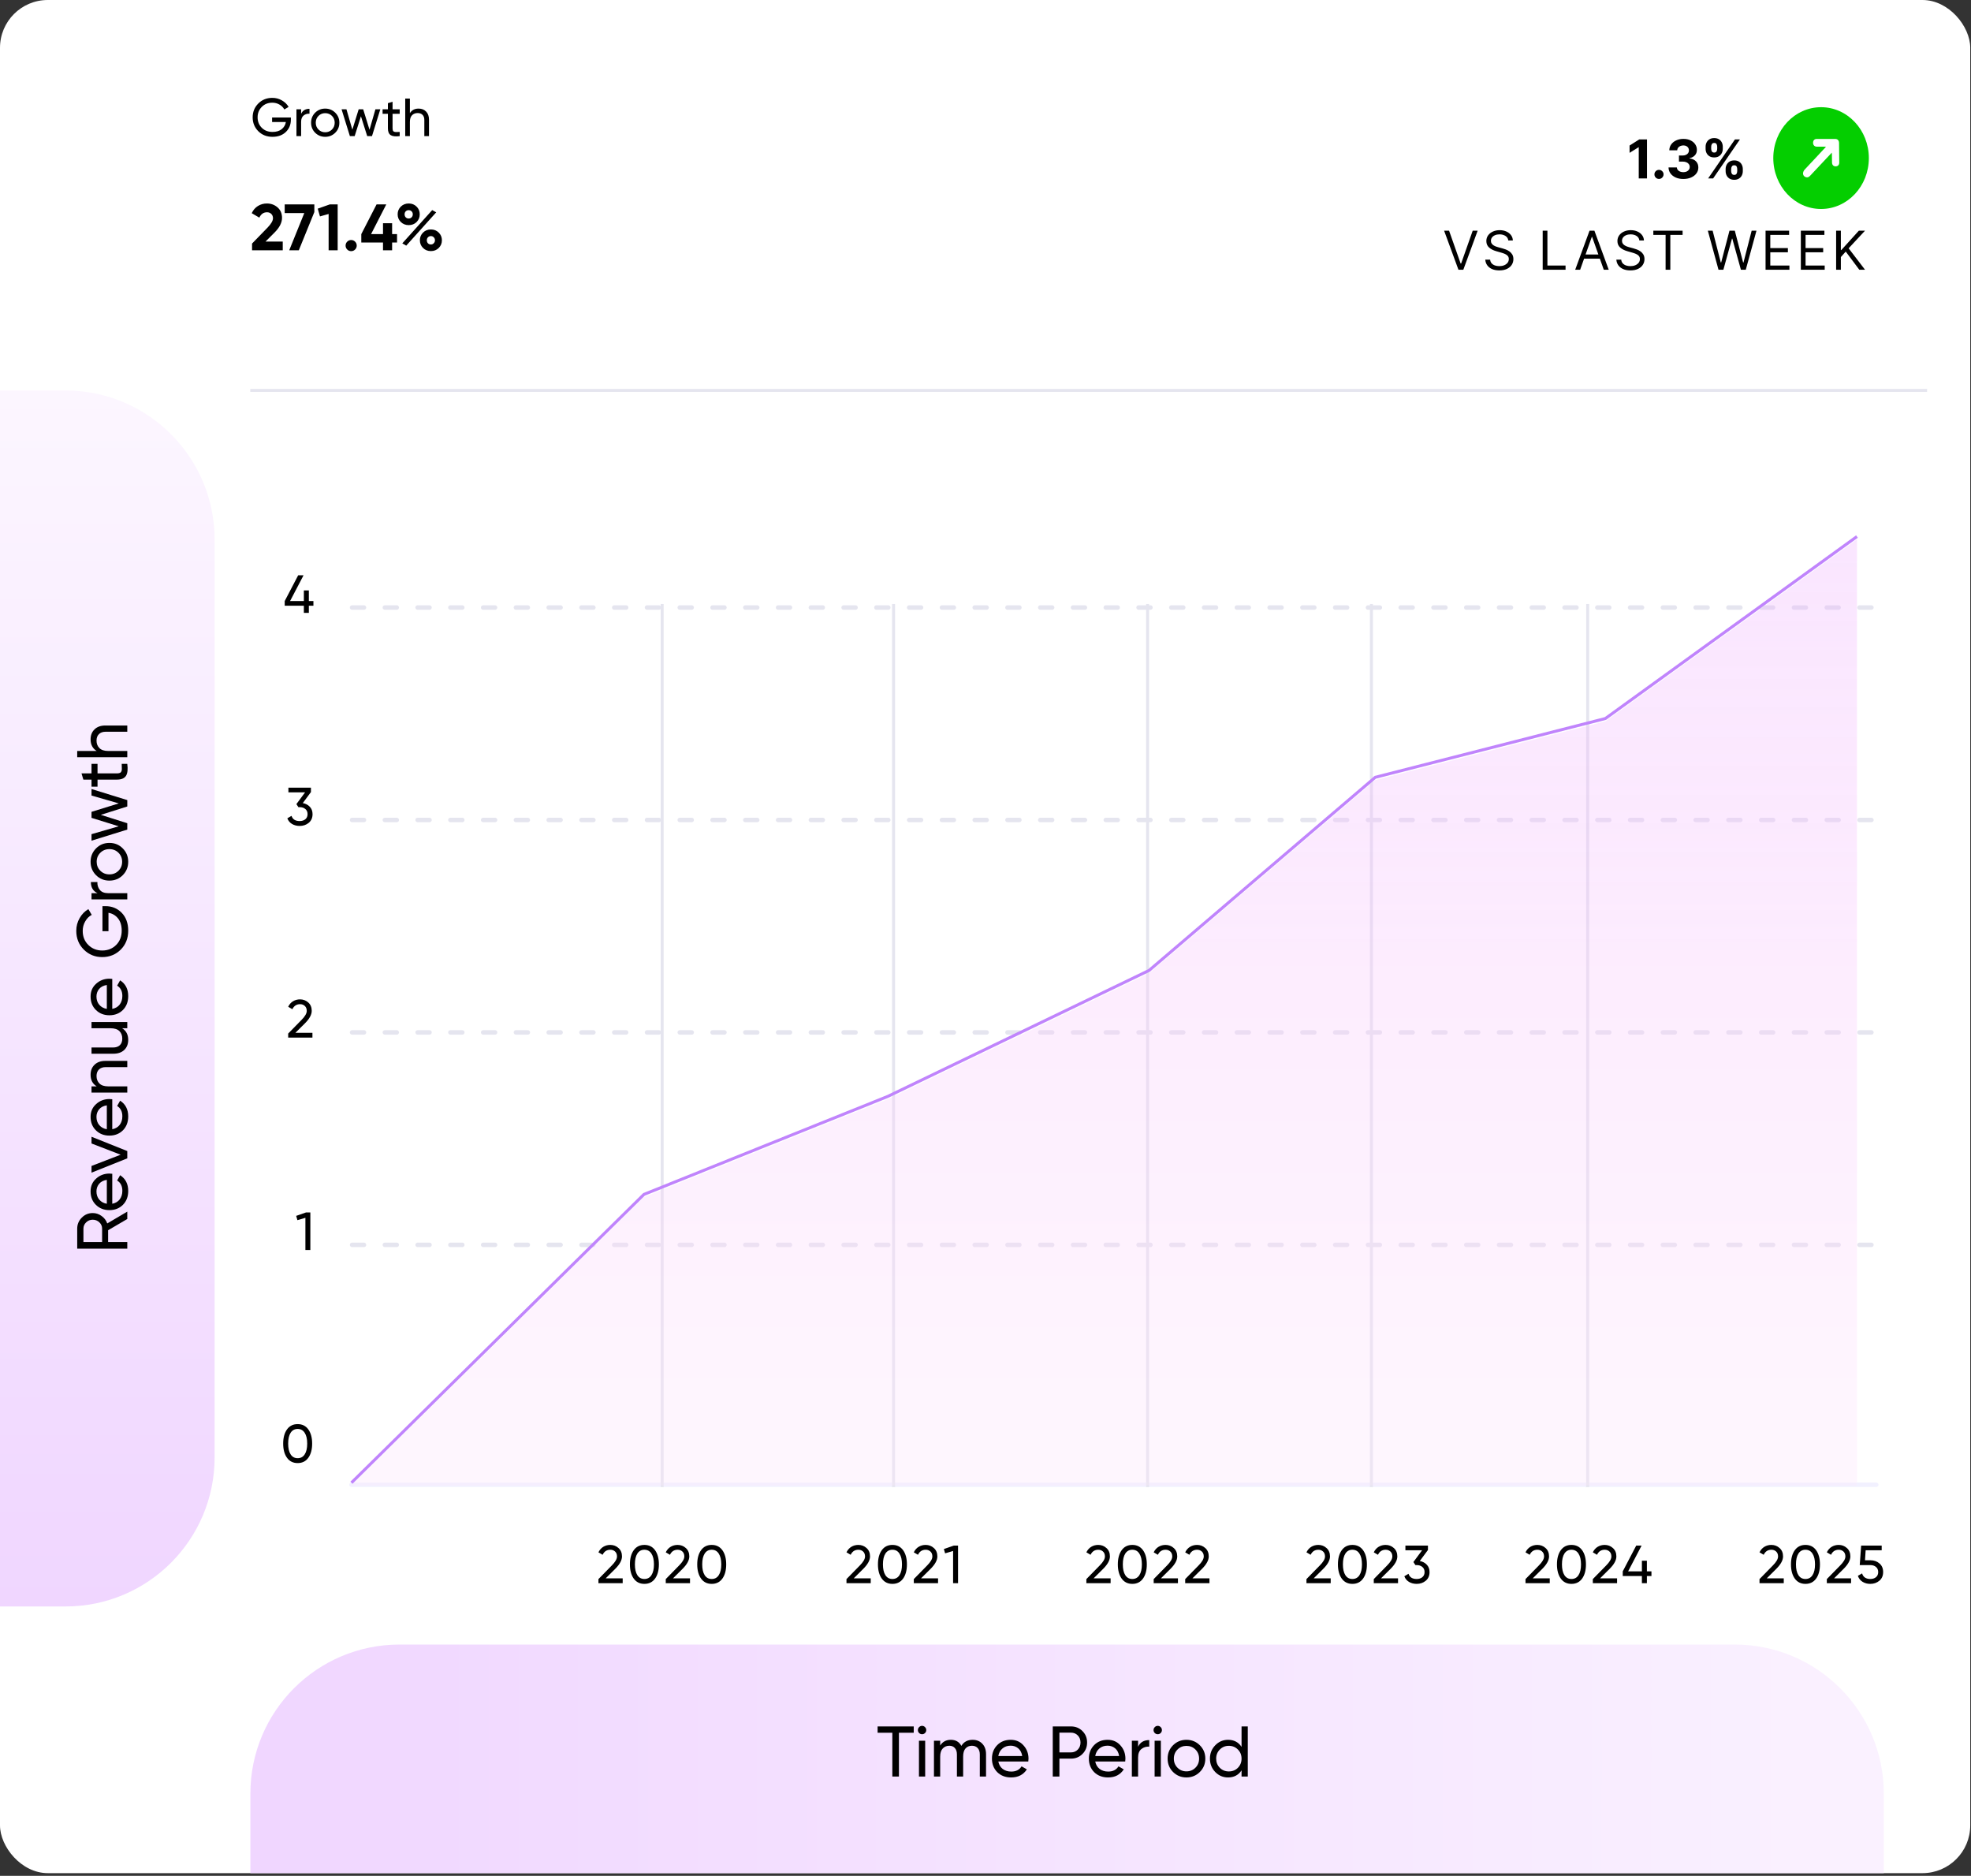 <svg xmlns="http://www.w3.org/2000/svg" width="495" height="471" viewBox="0 0 495 471" fill="none"><rect x="0" y="0" width="495" height="471" fill="#333333" stroke="none"/><rect width="494.81" height="470.325" rx="12" fill="white"></rect><path d="M150.293 397.517V396.493L153.621 393.098C154.51 392.209 154.955 391.445 154.955 390.807C154.955 390.277 154.793 389.864 154.47 389.568C154.146 389.271 153.751 389.123 153.284 389.123C152.395 389.123 151.748 389.545 151.344 390.389L150.293 389.77C150.589 389.159 150.998 388.696 151.519 388.382C152.049 388.067 152.633 387.91 153.271 387.91C154.061 387.91 154.748 388.171 155.332 388.692C155.916 389.213 156.208 389.913 156.208 390.794C156.208 391.746 155.647 392.783 154.524 393.906L152.112 396.305H156.383V397.517H150.293ZM164.516 396.359C163.878 397.248 162.984 397.693 161.835 397.693C160.685 397.693 159.791 397.248 159.153 396.359C158.515 395.469 158.197 394.284 158.197 392.801C158.197 391.319 158.515 390.133 159.153 389.244C159.791 388.355 160.685 387.91 161.835 387.91C162.984 387.91 163.878 388.355 164.516 389.244C165.154 390.133 165.473 391.319 165.473 392.801C165.473 394.284 165.154 395.469 164.516 396.359ZM160.07 395.51C160.483 396.148 161.071 396.466 161.835 396.466C162.598 396.466 163.187 396.148 163.6 395.51C164.022 394.872 164.233 393.969 164.233 392.801C164.233 391.634 164.022 390.731 163.6 390.093C163.187 389.446 162.598 389.123 161.835 389.123C161.071 389.123 160.483 389.442 160.07 390.08C159.656 390.717 159.45 391.625 159.45 392.801C159.45 393.969 159.656 394.872 160.07 395.51ZM167.2 397.517V396.493L170.528 393.098C171.417 392.209 171.862 391.445 171.862 390.807C171.862 390.277 171.7 389.864 171.377 389.568C171.054 389.271 170.658 389.123 170.191 389.123C169.302 389.123 168.655 389.545 168.251 390.389L167.2 389.77C167.496 389.159 167.905 388.696 168.426 388.382C168.956 388.067 169.54 387.91 170.178 387.91C170.968 387.91 171.656 388.171 172.239 388.692C172.823 389.213 173.115 389.913 173.115 390.794C173.115 391.746 172.554 392.783 171.431 393.906L169.019 396.305H173.29V397.517H167.2ZM181.423 396.359C180.785 397.248 179.892 397.693 178.742 397.693C177.592 397.693 176.698 397.248 176.06 396.359C175.423 395.469 175.104 394.284 175.104 392.801C175.104 391.319 175.423 390.133 176.06 389.244C176.698 388.355 177.592 387.91 178.742 387.91C179.892 387.91 180.785 388.355 181.423 389.244C182.061 390.133 182.38 391.319 182.38 392.801C182.38 394.284 182.061 395.469 181.423 396.359ZM176.977 395.51C177.39 396.148 177.978 396.466 178.742 396.466C179.505 396.466 180.094 396.148 180.507 395.51C180.929 394.872 181.14 393.969 181.14 392.801C181.14 391.634 180.929 390.731 180.507 390.093C180.094 389.446 179.505 389.123 178.742 389.123C177.978 389.123 177.39 389.442 176.977 390.08C176.564 390.717 176.357 391.625 176.357 392.801C176.357 393.969 176.564 394.872 176.977 395.51Z" fill="black"></path><path d="M212.586 397.517V396.493L215.914 393.098C216.804 392.208 217.248 391.445 217.248 390.807C217.248 390.277 217.087 389.864 216.763 389.567C216.44 389.271 216.045 389.123 215.578 389.123C214.688 389.123 214.042 389.545 213.637 390.389L212.586 389.77C212.883 389.159 213.291 388.696 213.812 388.382C214.342 388.067 214.926 387.91 215.564 387.91C216.355 387.91 217.042 388.171 217.626 388.692C218.21 389.213 218.502 389.913 218.502 390.794C218.502 391.746 217.94 392.783 216.817 393.906L214.405 396.305H218.677V397.517H212.586ZM226.81 396.359C226.172 397.248 225.278 397.693 224.128 397.693C222.978 397.693 222.085 397.248 221.447 396.359C220.809 395.469 220.49 394.283 220.49 392.801C220.49 391.319 220.809 390.133 221.447 389.244C222.085 388.355 222.978 387.91 224.128 387.91C225.278 387.91 226.172 388.355 226.81 389.244C227.447 390.133 227.766 391.319 227.766 392.801C227.766 394.283 227.447 395.469 226.81 396.359ZM222.363 395.51C222.776 396.147 223.365 396.466 224.128 396.466C224.892 396.466 225.48 396.147 225.893 395.51C226.315 394.872 226.527 393.969 226.527 392.801C226.527 391.634 226.315 390.731 225.893 390.093C225.48 389.446 224.892 389.123 224.128 389.123C223.365 389.123 222.776 389.442 222.363 390.079C221.95 390.717 221.743 391.625 221.743 392.801C221.743 393.969 221.95 394.872 222.363 395.51ZM229.493 397.517V396.493L232.822 393.098C233.711 392.208 234.156 391.445 234.156 390.807C234.156 390.277 233.994 389.864 233.671 389.567C233.347 389.271 232.952 389.123 232.485 389.123C231.595 389.123 230.949 389.545 230.544 390.389L229.493 389.77C229.79 389.159 230.199 388.696 230.72 388.382C231.25 388.067 231.834 387.91 232.471 387.91C233.262 387.91 233.949 388.171 234.533 388.692C235.117 389.213 235.409 389.913 235.409 390.794C235.409 391.746 234.847 392.783 233.724 393.906L231.313 396.305H235.584V397.517H229.493ZM239.525 388.085H240.603V397.517H239.363V389.433L237.355 390.026L237.045 388.948L239.525 388.085Z" fill="black"></path><path d="M272.832 397.517V396.493L276.16 393.098C277.049 392.208 277.494 391.445 277.494 390.807C277.494 390.277 277.332 389.864 277.009 389.567C276.686 389.271 276.29 389.123 275.823 389.123C274.934 389.123 274.287 389.545 273.883 390.389L272.832 389.77C273.128 389.159 273.537 388.696 274.058 388.382C274.588 388.067 275.172 387.91 275.81 387.91C276.6 387.91 277.287 388.171 277.871 388.692C278.455 389.213 278.747 389.913 278.747 390.794C278.747 391.746 278.186 392.783 277.063 393.906L274.651 396.305H278.922V397.517H272.832ZM287.055 396.359C286.417 397.248 285.524 397.693 284.374 397.693C283.224 397.693 282.33 397.248 281.692 396.359C281.055 395.469 280.736 394.283 280.736 392.801C280.736 391.319 281.055 390.133 281.692 389.244C282.33 388.355 283.224 387.91 284.374 387.91C285.524 387.91 286.417 388.355 287.055 389.244C287.693 390.133 288.012 391.319 288.012 392.801C288.012 394.283 287.693 395.469 287.055 396.359ZM282.609 395.51C283.022 396.147 283.61 396.466 284.374 396.466C285.137 396.466 285.726 396.147 286.139 395.51C286.561 394.872 286.772 393.969 286.772 392.801C286.772 391.634 286.561 390.731 286.139 390.093C285.726 389.446 285.137 389.123 284.374 389.123C283.61 389.123 283.022 389.442 282.609 390.079C282.195 390.717 281.989 391.625 281.989 392.801C281.989 393.969 282.195 394.872 282.609 395.51ZM289.739 397.517V396.493L293.067 393.098C293.957 392.208 294.401 391.445 294.401 390.807C294.401 390.277 294.24 389.864 293.916 389.567C293.593 389.271 293.198 389.123 292.73 389.123C291.841 389.123 291.194 389.545 290.79 390.389L289.739 389.77C290.036 389.159 290.444 388.696 290.965 388.382C291.495 388.067 292.079 387.91 292.717 387.91C293.507 387.91 294.195 388.171 294.779 388.692C295.362 389.213 295.654 389.913 295.654 390.794C295.654 391.746 295.093 392.783 293.97 393.906L291.558 396.305H295.83V397.517H289.739ZM297.653 397.517V396.493L300.981 393.098C301.871 392.208 302.315 391.445 302.315 390.807C302.315 390.277 302.154 389.864 301.83 389.567C301.507 389.271 301.112 389.123 300.645 389.123C299.755 389.123 299.108 389.545 298.704 390.389L297.653 389.77C297.95 389.159 298.358 388.696 298.879 388.382C299.409 388.067 299.993 387.91 300.631 387.91C301.422 387.91 302.109 388.171 302.693 388.692C303.277 389.213 303.568 389.913 303.568 390.794C303.568 391.746 303.007 392.783 301.884 393.906L299.472 396.305H303.744V397.517H297.653Z" fill="black"></path><path d="M328.105 397.517V396.493L331.433 393.098C332.322 392.208 332.767 391.445 332.767 390.807C332.767 390.277 332.605 389.864 332.282 389.567C331.959 389.271 331.563 389.123 331.096 389.123C330.207 389.123 329.56 389.545 329.156 390.389L328.105 389.77C328.401 389.159 328.81 388.696 329.331 388.382C329.861 388.067 330.445 387.91 331.083 387.91C331.873 387.91 332.56 388.171 333.144 388.692C333.728 389.213 334.02 389.913 334.02 390.794C334.02 391.746 333.459 392.783 332.336 393.906L329.924 396.305H334.195V397.517H328.105ZM342.328 396.359C341.69 397.248 340.797 397.693 339.647 397.693C338.497 397.693 337.603 397.248 336.965 396.359C336.328 395.469 336.009 394.283 336.009 392.801C336.009 391.319 336.328 390.133 336.965 389.244C337.603 388.355 338.497 387.91 339.647 387.91C340.797 387.91 341.69 388.355 342.328 389.244C342.966 390.133 343.285 391.319 343.285 392.801C343.285 394.283 342.966 395.469 342.328 396.359ZM337.882 395.51C338.295 396.147 338.883 396.466 339.647 396.466C340.41 396.466 340.999 396.147 341.412 395.51C341.834 394.872 342.045 393.969 342.045 392.801C342.045 391.634 341.834 390.731 341.412 390.093C340.999 389.446 340.41 389.123 339.647 389.123C338.883 389.123 338.295 389.442 337.882 390.079C337.468 390.717 337.262 391.625 337.262 392.801C337.262 393.969 337.468 394.872 337.882 395.51ZM345.012 397.517V396.493L348.34 393.098C349.23 392.208 349.674 391.445 349.674 390.807C349.674 390.277 349.513 389.864 349.189 389.567C348.866 389.271 348.471 389.123 348.003 389.123C347.114 389.123 346.467 389.545 346.063 390.389L345.012 389.77C345.309 389.159 345.717 388.696 346.238 388.382C346.768 388.067 347.352 387.91 347.99 387.91C348.78 387.91 349.468 388.171 350.052 388.692C350.635 389.213 350.927 389.913 350.927 390.794C350.927 391.746 350.366 392.783 349.243 393.906L346.831 396.305H351.103V397.517H345.012ZM356.567 391.952C357.286 392.087 357.874 392.397 358.333 392.882C358.791 393.367 359.02 393.983 359.02 394.728C359.02 395.644 358.705 396.368 358.077 396.898C357.448 397.428 356.684 397.693 355.786 397.693C355.067 397.693 354.43 397.531 353.873 397.207C353.316 396.875 352.92 396.399 352.687 395.779L353.738 395.159C354.016 396.031 354.699 396.466 355.786 396.466C356.37 396.466 356.846 396.314 357.214 396.008C357.583 395.703 357.767 395.276 357.767 394.728C357.767 394.18 357.583 393.753 357.214 393.448C356.846 393.134 356.37 392.976 355.786 392.976H355.463L354.964 392.208L357.147 389.258H352.956V388.085H358.616V389.19L356.567 391.952Z" fill="black"></path><path d="M383.117 397.517V396.493L386.445 393.098C387.334 392.208 387.779 391.445 387.779 390.807C387.779 390.277 387.617 389.864 387.294 389.567C386.97 389.271 386.575 389.123 386.108 389.123C385.219 389.123 384.572 389.545 384.168 390.389L383.117 389.77C383.413 389.159 383.822 388.696 384.343 388.382C384.873 388.067 385.457 387.91 386.094 387.91C386.885 387.91 387.572 388.171 388.156 388.692C388.74 389.213 389.032 389.913 389.032 390.794C389.032 391.746 388.47 392.783 387.347 393.906L384.936 396.305H389.207V397.517H383.117ZM397.34 396.359C396.702 397.248 395.808 397.693 394.658 397.693C393.509 397.693 392.615 397.248 391.977 396.359C391.339 395.469 391.02 394.283 391.02 392.801C391.02 391.319 391.339 390.133 391.977 389.244C392.615 388.355 393.509 387.91 394.658 387.91C395.808 387.91 396.702 388.355 397.34 389.244C397.978 390.133 398.296 391.319 398.296 392.801C398.296 394.283 397.978 395.469 397.34 396.359ZM392.893 395.51C393.306 396.147 393.895 396.466 394.658 396.466C395.422 396.466 396.01 396.147 396.424 395.51C396.846 394.872 397.057 393.969 397.057 392.801C397.057 391.634 396.846 390.731 396.424 390.093C396.01 389.446 395.422 389.123 394.658 389.123C393.895 389.123 393.306 389.442 392.893 390.079C392.48 390.717 392.273 391.625 392.273 392.801C392.273 393.969 392.48 394.872 392.893 395.51ZM400.024 397.517V396.493L403.352 393.098C404.241 392.208 404.686 391.445 404.686 390.807C404.686 390.277 404.524 389.864 404.201 389.567C403.877 389.271 403.482 389.123 403.015 389.123C402.126 389.123 401.479 389.545 401.075 390.389L400.024 389.77C400.32 389.159 400.729 388.696 401.25 388.382C401.78 388.067 402.364 387.91 403.002 387.91C403.792 387.91 404.479 388.171 405.063 388.692C405.647 389.213 405.939 389.913 405.939 390.794C405.939 391.746 405.378 392.783 404.255 393.906L401.843 396.305H406.114V397.517H400.024ZM414.748 394.553V395.725H413.603V397.517H412.35V395.725H407.539V394.553L410.921 388.085H412.269L408.887 394.553H412.35V391.885H413.603V394.553H414.748Z" fill="black"></path><path d="M441.885 397.517V396.493L445.213 393.098C446.102 392.208 446.547 391.445 446.547 390.807C446.547 390.277 446.385 389.864 446.062 389.567C445.738 389.271 445.343 389.123 444.876 389.123C443.987 389.123 443.34 389.545 442.936 390.389L441.885 389.77C442.181 389.159 442.59 388.696 443.111 388.382C443.641 388.067 444.225 387.91 444.863 387.91C445.653 387.91 446.34 388.171 446.924 388.692C447.508 389.213 447.8 389.913 447.8 390.794C447.8 391.746 447.239 392.783 446.116 393.906L443.704 396.305H447.975V397.517H441.885ZM456.108 396.359C455.47 397.248 454.576 397.693 453.427 397.693C452.277 397.693 451.383 397.248 450.745 396.359C450.107 395.469 449.789 394.283 449.789 392.801C449.789 391.319 450.107 390.133 450.745 389.244C451.383 388.355 452.277 387.91 453.427 387.91C454.576 387.91 455.47 388.355 456.108 389.244C456.746 390.133 457.065 391.319 457.065 392.801C457.065 394.283 456.746 395.469 456.108 396.359ZM451.661 395.51C452.075 396.147 452.663 396.466 453.427 396.466C454.19 396.466 454.779 396.147 455.192 395.51C455.614 394.872 455.825 393.969 455.825 392.801C455.825 391.634 455.614 390.731 455.192 390.093C454.779 389.446 454.19 389.123 453.427 389.123C452.663 389.123 452.075 389.442 451.661 390.079C451.248 390.717 451.042 391.625 451.042 392.801C451.042 393.969 451.248 394.872 451.661 395.51ZM458.792 397.517V396.493L462.12 393.098C463.009 392.208 463.454 391.445 463.454 390.807C463.454 390.277 463.292 389.864 462.969 389.567C462.646 389.271 462.25 389.123 461.783 389.123C460.894 389.123 460.247 389.545 459.843 390.389L458.792 389.77C459.088 389.159 459.497 388.696 460.018 388.382C460.548 388.067 461.132 387.91 461.77 387.91C462.56 387.91 463.247 388.171 463.831 388.692C464.415 389.213 464.707 389.913 464.707 390.794C464.707 391.746 464.146 392.783 463.023 393.906L460.611 396.305H464.882V397.517H458.792ZM469.754 391.764C470.643 391.764 471.393 392.029 472.004 392.559C472.624 393.08 472.934 393.803 472.934 394.728C472.934 395.644 472.619 396.368 471.991 396.898C471.362 397.428 470.598 397.693 469.7 397.693C468.981 397.693 468.339 397.522 467.773 397.18C467.207 396.83 466.812 396.327 466.587 395.671L467.652 395.065C467.778 395.523 468.02 395.873 468.379 396.116C468.739 396.35 469.179 396.466 469.7 396.466C470.293 396.466 470.773 396.314 471.142 396.008C471.51 395.703 471.694 395.276 471.694 394.728C471.694 394.18 471.51 393.753 471.142 393.448C470.773 393.134 470.302 392.976 469.727 392.976H467.059L467.409 388.085H472.57V389.258H468.541L468.379 391.764H469.754Z" fill="black"></path><path d="M77.436 366.028C76.799 366.917 75.905 367.362 74.755 367.362C73.605 367.362 72.711 366.917 72.074 366.028C71.436 365.139 71.117 363.953 71.117 362.471C71.117 360.989 71.436 359.803 72.074 358.913C72.711 358.024 73.605 357.58 74.755 357.58C75.905 357.58 76.799 358.024 77.436 358.913C78.074 359.803 78.393 360.989 78.393 362.471C78.393 363.953 78.074 365.139 77.436 366.028ZM72.99 365.179C73.403 365.817 73.992 366.136 74.755 366.136C75.519 366.136 76.107 365.817 76.52 365.179C76.942 364.541 77.153 363.639 77.153 362.471C77.153 361.303 76.942 360.4 76.52 359.762C76.107 359.116 75.519 358.792 74.755 358.792C73.992 358.792 73.403 359.111 72.99 359.749C72.577 360.387 72.37 361.294 72.37 362.471C72.37 363.639 72.577 364.541 72.99 365.179Z" fill="black"></path><path d="M76.862 304.429H77.94V313.861H76.7V305.776L74.693 306.369L74.383 305.291L76.862 304.429Z" fill="black"></path><path d="M72.375 260.534V259.51L75.703 256.114C76.593 255.225 77.037 254.461 77.037 253.824C77.037 253.294 76.875 252.88 76.552 252.584C76.229 252.287 75.833 252.139 75.366 252.139C74.477 252.139 73.83 252.561 73.426 253.406L72.375 252.786C72.671 252.175 73.08 251.713 73.601 251.398C74.131 251.084 74.715 250.927 75.353 250.927C76.143 250.927 76.831 251.187 77.414 251.708C77.998 252.229 78.29 252.93 78.29 253.81C78.29 254.762 77.729 255.8 76.606 256.923L74.194 259.321H78.465V260.534H72.375Z" fill="black"></path><path d="M76.043 201.643C76.761 201.777 77.35 202.087 77.808 202.572C78.266 203.057 78.495 203.673 78.495 204.418C78.495 205.335 78.18 206.058 77.552 206.588C76.923 207.118 76.159 207.383 75.261 207.383C74.542 207.383 73.905 207.221 73.348 206.898C72.791 206.565 72.395 206.089 72.162 205.469L73.213 204.849C73.491 205.721 74.174 206.157 75.261 206.157C75.845 206.157 76.321 206.004 76.689 205.698C77.058 205.393 77.242 204.966 77.242 204.418C77.242 203.87 77.058 203.444 76.689 203.138C76.321 202.824 75.845 202.667 75.261 202.667H74.938L74.439 201.899L76.622 198.948H72.431V197.775H78.091V198.88L76.043 201.643Z" fill="black"></path><path d="M78.712 150.916V152.089H77.566V153.881H76.313V152.089H71.503V150.916L74.885 144.449H76.232L72.85 150.916H76.313V148.249H77.566V150.916H78.712Z" fill="black"></path><line x1="88.419" y1="152.545" x2="471.347" y2="152.545" stroke="#E5E5EF" stroke-width="1.123" stroke-linecap="round" stroke-dasharray="2.99 5.24"></line><line x1="88.421" y1="205.886" x2="471.349" y2="205.886" stroke="#E5E5EF" stroke-width="1.123" stroke-linecap="round" stroke-dasharray="2.99 5.24"></line><line x1="88.421" y1="259.227" x2="471.349" y2="259.227" stroke="#E5E5EF" stroke-width="1.123" stroke-linecap="round" stroke-dasharray="2.99 5.24"></line><line x1="88.421" y1="312.568" x2="471.349" y2="312.568" stroke="#E5E5EF" stroke-width="1.123" stroke-linecap="round" stroke-dasharray="2.99 5.24"></line><line x1="88.274" y1="372.802" x2="471.202" y2="372.802" stroke="#F2F1FF" stroke-width="1.123" stroke-linecap="round"></line><line x1="166.298" y1="151.664" x2="166.298" y2="373.363" stroke="#E5E5EF" stroke-width="0.749"></line><line x1="224.413" y1="151.664" x2="224.413" y2="373.363" stroke="#E5E5EF" stroke-width="0.749"></line><line x1="288.212" y1="151.664" x2="288.212" y2="373.363" stroke="#E5E5EF" stroke-width="0.749"></line><line x1="344.423" y1="151.664" x2="344.423" y2="373.363" stroke="#E5E5EF" stroke-width="0.749"></line><line x1="398.734" y1="151.664" x2="398.734" y2="373.363" stroke="#E5E5EF" stroke-width="0.749"></line><line x1="62.857" y1="98.027" x2="483.97" y2="98.027" stroke="#E5E5EF" stroke-width="0.749"></line><path d="M363.923 57.925L366.832 66.174H366.947L369.856 57.925H371.1L367.502 67.725H366.277L362.678 57.925H363.923ZM378.794 60.375C378.737 59.89 378.504 59.514 378.095 59.246C377.687 58.978 377.186 58.844 376.593 58.844C376.159 58.844 375.779 58.914 375.454 59.054C375.132 59.194 374.88 59.388 374.698 59.633C374.519 59.879 374.43 60.158 374.43 60.471C374.43 60.732 374.492 60.957 374.617 61.145C374.744 61.33 374.907 61.485 375.105 61.609C375.303 61.73 375.51 61.831 375.727 61.911C375.944 61.987 376.143 62.05 376.325 62.097L377.32 62.365C377.575 62.432 377.859 62.525 378.172 62.643C378.488 62.761 378.789 62.922 379.076 63.126C379.367 63.327 379.606 63.586 379.794 63.901C379.982 64.217 380.076 64.605 380.076 65.064C380.076 65.594 379.938 66.072 379.66 66.499C379.386 66.927 378.984 67.267 378.454 67.519C377.928 67.771 377.288 67.897 376.535 67.897C375.834 67.897 375.226 67.784 374.712 67.557C374.202 67.331 373.8 67.015 373.507 66.61C373.216 66.204 373.052 65.734 373.014 65.198H374.239C374.271 65.568 374.395 65.874 374.612 66.117C374.832 66.356 375.11 66.535 375.445 66.653C375.783 66.767 376.146 66.825 376.535 66.825C376.988 66.825 377.395 66.751 377.756 66.605C378.116 66.455 378.402 66.248 378.612 65.983C378.823 65.715 378.928 65.402 378.928 65.045C378.928 64.719 378.837 64.455 378.655 64.251C378.473 64.046 378.234 63.881 377.937 63.753C377.641 63.625 377.32 63.514 376.976 63.418L375.77 63.074C375.004 62.853 374.398 62.539 373.952 62.131C373.505 61.723 373.282 61.188 373.282 60.528C373.282 59.979 373.43 59.501 373.727 59.093C374.027 58.681 374.429 58.362 374.933 58.136C375.44 57.906 376.006 57.791 376.631 57.791C377.263 57.791 377.824 57.904 378.315 58.131C378.807 58.354 379.196 58.66 379.483 59.049C379.773 59.439 379.926 59.88 379.942 60.375H378.794ZM387.434 67.725V57.925H388.621V66.672H393.176V67.725H387.434ZM396.842 67.725H395.598L399.196 57.925H400.421L404.02 67.725H402.776L399.847 59.475H399.771L396.842 67.725ZM397.302 63.897H402.316V64.949H397.302V63.897ZM411.714 60.375C411.656 59.89 411.423 59.514 411.015 59.246C410.607 58.978 410.106 58.844 409.513 58.844C409.079 58.844 408.699 58.914 408.374 59.054C408.052 59.194 407.8 59.388 407.618 59.633C407.439 59.879 407.35 60.158 407.35 60.471C407.35 60.732 407.412 60.957 407.536 61.145C407.664 61.33 407.827 61.485 408.024 61.609C408.222 61.73 408.43 61.831 408.646 61.911C408.863 61.987 409.063 62.05 409.245 62.097L410.24 62.365C410.495 62.432 410.779 62.525 411.092 62.643C411.407 62.761 411.709 62.922 411.996 63.126C412.286 63.327 412.525 63.586 412.714 63.901C412.902 64.217 412.996 64.605 412.996 65.064C412.996 65.594 412.857 66.072 412.58 66.499C412.305 66.927 411.903 67.267 411.374 67.519C410.848 67.771 410.208 67.897 409.455 67.897C408.753 67.897 408.146 67.784 407.632 67.557C407.122 67.331 406.72 67.015 406.426 66.61C406.136 66.204 405.972 65.734 405.933 65.198H407.158C407.19 65.568 407.315 65.874 407.532 66.117C407.752 66.356 408.029 66.535 408.364 66.653C408.702 66.767 409.066 66.825 409.455 66.825C409.908 66.825 410.315 66.751 410.675 66.605C411.036 66.455 411.321 66.248 411.532 65.983C411.742 65.715 411.848 65.402 411.848 65.045C411.848 64.719 411.757 64.455 411.575 64.251C411.393 64.046 411.154 63.881 410.857 63.753C410.56 63.625 410.24 63.514 409.895 63.418L408.69 63.074C407.924 62.853 407.318 62.539 406.871 62.131C406.425 61.723 406.201 61.188 406.201 60.528C406.201 59.979 406.35 59.501 406.646 59.093C406.946 58.681 407.348 58.362 407.852 58.136C408.359 57.906 408.926 57.791 409.551 57.791C410.182 57.791 410.744 57.904 411.235 58.131C411.726 58.354 412.116 58.66 412.403 59.049C412.693 59.439 412.846 59.88 412.862 60.375H411.714ZM415.22 58.978V57.925H422.569V58.978H419.488V67.725H418.301V58.978H415.22ZM431.587 67.725L428.908 57.925H430.114L432.162 65.906H432.257L434.343 57.925H435.683L437.769 65.906H437.865L439.913 57.925H441.119L438.439 67.725H437.214L435.052 59.916H434.975L432.812 67.725H431.587ZM443.406 67.725V57.925H449.32V58.978H444.593V62.289H449.014V63.342H444.593V66.672H449.397V67.725H443.406ZM452.267 67.725V57.925H458.182V58.978H453.454V62.289H457.875V63.342H453.454V66.672H458.258V67.725H452.267ZM461.129 67.725V57.925H462.316V62.786H462.43L466.833 57.925H468.383L464.268 62.346L468.383 67.725H466.947L463.541 63.169L462.316 64.547V67.725H461.129Z" fill="black"></path><ellipse cx="457.346" cy="39.694" rx="12" ry="12.779" fill="#04CE00"></ellipse><path d="M460.041 38.332L459.719 38.675C457.996 40.51 456.272 42.345 454.549 44.18C454.2 44.552 453.788 44.633 453.377 44.43C452.981 44.232 452.763 43.868 452.821 43.429C452.873 43.112 453.013 42.819 453.224 42.588C454.89 40.781 456.578 38.998 458.26 37.207L458.578 36.868C458.475 36.849 458.372 36.837 458.268 36.83C457.594 36.826 456.919 36.833 456.245 36.824C455.712 36.818 455.344 36.427 455.337 35.883C455.33 35.291 455.664 34.893 456.222 34.889C457.772 34.879 459.322 34.877 460.871 34.886C461.497 34.889 461.85 35.25 461.862 35.909C461.89 37.547 461.907 39.184 461.912 40.822C461.914 41.422 461.548 41.775 460.988 41.77C460.459 41.765 460.111 41.403 460.095 40.82C460.078 40.128 460.077 39.435 460.067 38.742C460.065 38.633 460.052 38.526 460.041 38.332Z" fill="white"></path><path d="M413.63 35.007V44.807H411.558V36.974H411.501L409.257 38.38V36.543L411.682 35.007H413.63ZM416.643 44.931C416.327 44.931 416.056 44.819 415.83 44.596C415.607 44.37 415.495 44.099 415.495 43.783C415.495 43.47 415.607 43.202 415.83 42.979C416.056 42.755 416.327 42.644 416.643 42.644C416.95 42.644 417.217 42.755 417.447 42.979C417.677 43.202 417.792 43.47 417.792 43.783C417.792 43.993 417.737 44.186 417.629 44.362C417.524 44.534 417.385 44.673 417.213 44.778C417.04 44.88 416.851 44.931 416.643 44.931ZM422.752 44.941C422.038 44.941 421.401 44.818 420.843 44.572C420.288 44.323 419.85 43.982 419.527 43.548C419.208 43.111 419.044 42.607 419.035 42.036H421.121C421.134 42.275 421.212 42.486 421.355 42.668C421.502 42.846 421.697 42.985 421.939 43.084C422.181 43.183 422.454 43.232 422.757 43.232C423.073 43.232 423.352 43.177 423.595 43.065C423.837 42.953 424.027 42.799 424.164 42.601C424.301 42.403 424.37 42.175 424.37 41.916C424.37 41.655 424.296 41.424 424.15 41.223C424.006 41.019 423.799 40.859 423.528 40.744C423.26 40.629 422.941 40.572 422.571 40.572H421.657V39.05H422.571C422.883 39.05 423.159 38.996 423.398 38.888C423.641 38.779 423.829 38.629 423.963 38.438C424.097 38.243 424.164 38.017 424.164 37.758C424.164 37.513 424.105 37.297 423.987 37.112C423.872 36.924 423.709 36.778 423.499 36.672C423.292 36.567 423.049 36.514 422.772 36.514C422.491 36.514 422.234 36.565 422.001 36.667C421.768 36.766 421.582 36.908 421.441 37.093C421.301 37.278 421.226 37.495 421.216 37.744H419.231C419.24 37.179 419.401 36.682 419.714 36.251C420.027 35.821 420.448 35.484 420.977 35.242C421.51 34.996 422.111 34.873 422.781 34.873C423.457 34.873 424.049 34.996 424.556 35.242C425.064 35.487 425.458 35.819 425.738 36.237C426.022 36.651 426.163 37.117 426.159 37.634C426.163 38.183 425.992 38.64 425.647 39.007C425.306 39.374 424.861 39.607 424.312 39.706V39.782C425.033 39.875 425.582 40.125 425.958 40.534C426.338 40.939 426.526 41.446 426.523 42.055C426.526 42.614 426.365 43.11 426.04 43.543C425.718 43.977 425.273 44.319 424.705 44.567C424.137 44.816 423.486 44.941 422.752 44.941ZM433.376 42.969V42.452C433.376 42.06 433.459 41.7 433.625 41.371C433.794 41.039 434.038 40.775 434.357 40.577C434.679 40.376 435.072 40.275 435.534 40.275C436.003 40.275 436.397 40.374 436.716 40.572C437.038 40.77 437.281 41.035 437.443 41.366C437.609 41.695 437.692 42.057 437.692 42.452V42.969C437.692 43.362 437.609 43.724 437.443 44.055C437.278 44.384 437.034 44.647 436.711 44.845C436.389 45.046 435.997 45.146 435.534 45.146C435.065 45.146 434.671 45.046 434.352 44.845C434.033 44.647 433.791 44.384 433.625 44.055C433.459 43.724 433.376 43.362 433.376 42.969ZM434.769 42.452V42.969C434.769 43.196 434.823 43.409 434.931 43.61C435.043 43.811 435.244 43.912 435.534 43.912C435.825 43.912 436.022 43.813 436.128 43.615C436.236 43.417 436.29 43.202 436.29 42.969V42.452C436.29 42.22 436.239 42.003 436.137 41.802C436.035 41.601 435.834 41.5 435.534 41.5C435.247 41.5 435.048 41.601 434.936 41.802C434.824 42.003 434.769 42.22 434.769 42.452ZM428.347 37.361V36.844C428.347 36.449 428.432 36.087 428.601 35.758C428.77 35.427 429.014 35.162 429.333 34.964C429.655 34.766 430.044 34.667 430.5 34.667C430.973 34.667 431.368 34.766 431.687 34.964C432.006 35.162 432.249 35.427 432.414 35.758C432.58 36.087 432.663 36.449 432.663 36.844V37.361C432.663 37.757 432.579 38.119 432.41 38.447C432.244 38.776 432 39.039 431.678 39.237C431.359 39.432 430.966 39.529 430.5 39.529C430.035 39.529 429.641 39.43 429.319 39.232C429 39.031 428.757 38.768 428.591 38.443C428.429 38.114 428.347 37.754 428.347 37.361ZM429.749 36.844V37.361C429.749 37.594 429.803 37.809 429.912 38.007C430.024 38.205 430.22 38.304 430.5 38.304C430.794 38.304 430.993 38.205 431.099 38.007C431.207 37.809 431.261 37.594 431.261 37.361V36.844C431.261 36.612 431.21 36.395 431.108 36.194C431.006 35.993 430.804 35.892 430.5 35.892C430.217 35.892 430.02 35.994 429.912 36.199C429.803 36.403 429.749 36.618 429.749 36.844ZM428.979 44.807L435.716 35.007H436.97L430.233 44.807H428.979Z" fill="black"></path><path d="M63.302 62.849V61.153L67.238 57.102C68.116 56.179 68.556 55.411 68.556 54.796C68.556 54.346 68.413 53.984 68.127 53.709C67.853 53.435 67.496 53.297 67.057 53.297C66.19 53.297 65.547 53.748 65.13 54.648L63.22 53.528C63.582 52.738 64.104 52.134 64.784 51.717C65.465 51.299 66.212 51.091 67.024 51.091C68.067 51.091 68.962 51.42 69.708 52.079C70.455 52.727 70.828 53.605 70.828 54.714C70.828 55.91 70.197 57.14 68.934 58.403L66.678 60.659H71.009V62.849H63.302ZM71.499 51.321H78.943V53.248L75.04 62.849H72.635L76.423 53.495H71.499V51.321ZM82.827 51.321H84.803V62.849H82.531V53.726L80.357 54.335L79.797 52.392L82.827 51.321ZM89.179 62.652C88.905 62.926 88.576 63.063 88.191 63.063C87.807 63.063 87.478 62.926 87.203 62.652C86.929 62.377 86.791 62.048 86.791 61.664C86.791 61.279 86.929 60.95 87.203 60.675C87.478 60.401 87.807 60.264 88.191 60.264C88.576 60.264 88.905 60.401 89.179 60.675C89.454 60.95 89.591 61.279 89.591 61.664C89.591 62.048 89.454 62.377 89.179 62.652ZM99.712 58.782V60.89H98.477V62.849H96.188V60.89H90.737V58.782L94.574 51.321H97.011L93.191 58.782H96.188V56.048H98.477V58.782H99.712ZM104.625 55.751C104.098 56.267 103.439 56.525 102.648 56.525C101.858 56.525 101.194 56.262 100.656 55.735C100.129 55.208 99.865 54.566 99.865 53.808C99.865 53.05 100.129 52.408 100.656 51.881C101.194 51.354 101.858 51.091 102.648 51.091C103.439 51.091 104.098 51.354 104.625 51.881C105.152 52.397 105.415 53.039 105.415 53.808C105.415 54.577 105.152 55.224 104.625 55.751ZM101.034 61.104L108.544 52.754L109.549 53.314L102.022 61.68L101.034 61.104ZM101.891 54.566C102.088 54.763 102.335 54.862 102.632 54.862C102.928 54.862 103.175 54.763 103.373 54.566C103.571 54.357 103.669 54.105 103.669 53.808C103.669 53.512 103.571 53.265 103.373 53.067C103.175 52.869 102.928 52.77 102.632 52.77C102.335 52.77 102.088 52.869 101.891 53.067C101.704 53.265 101.611 53.512 101.611 53.808C101.611 54.105 101.704 54.357 101.891 54.566ZM110.191 62.257C109.664 62.783 109.005 63.047 108.215 63.047C107.424 63.047 106.765 62.783 106.238 62.257C105.711 61.73 105.448 61.087 105.448 60.33C105.448 59.572 105.711 58.93 106.238 58.403C106.765 57.876 107.424 57.612 108.215 57.612C109.005 57.612 109.664 57.876 110.191 58.403C110.718 58.93 110.981 59.572 110.981 60.33C110.981 61.087 110.718 61.73 110.191 62.257ZM107.474 61.087C107.671 61.285 107.918 61.384 108.215 61.384C108.511 61.384 108.753 61.279 108.939 61.071C109.137 60.862 109.236 60.615 109.236 60.33C109.236 60.033 109.137 59.786 108.939 59.589C108.753 59.38 108.511 59.276 108.215 59.276C107.918 59.276 107.671 59.38 107.474 59.589C107.287 59.786 107.194 60.033 107.194 60.33C107.194 60.626 107.287 60.879 107.474 61.087Z" fill="black"></path><path d="M73.049 29.504V30.07C73.049 31.3 72.627 32.325 71.783 33.142C70.938 33.95 69.82 34.355 68.427 34.355C66.99 34.355 65.8 33.883 64.857 32.94C63.922 31.988 63.455 30.829 63.455 29.463C63.455 28.098 63.922 26.944 64.857 26C65.8 25.048 66.981 24.572 68.4 24.572C69.272 24.572 70.071 24.783 70.799 25.206C71.527 25.619 72.088 26.167 72.483 26.849L71.405 27.483C71.136 26.971 70.727 26.562 70.179 26.256C69.64 25.942 69.043 25.785 68.387 25.785C67.309 25.785 66.424 26.14 65.733 26.849C65.041 27.55 64.695 28.421 64.695 29.463C64.695 30.505 65.041 31.377 65.733 32.077C66.433 32.778 67.336 33.128 68.441 33.128C69.384 33.128 70.148 32.899 70.732 32.441C71.316 31.974 71.67 31.372 71.796 30.636H68.333V29.504H73.049ZM75.624 28.574C76.01 27.739 76.711 27.321 77.726 27.321V28.547C77.151 28.52 76.657 28.673 76.244 29.005C75.831 29.338 75.624 29.872 75.624 30.609V34.179H74.452V27.442H75.624V28.574ZM84.191 33.331C83.499 34.013 82.659 34.355 81.671 34.355C80.683 34.355 79.843 34.013 79.151 33.331C78.469 32.648 78.127 31.808 78.127 30.811C78.127 29.814 78.469 28.974 79.151 28.291C79.843 27.608 80.683 27.267 81.671 27.267C82.659 27.267 83.499 27.608 84.191 28.291C84.882 28.974 85.228 29.814 85.228 30.811C85.228 31.808 84.882 32.648 84.191 33.331ZM81.671 33.209C82.345 33.209 82.911 32.98 83.369 32.522C83.827 32.064 84.056 31.494 84.056 30.811C84.056 30.128 83.827 29.558 83.369 29.1C82.911 28.642 82.345 28.412 81.671 28.412C81.006 28.412 80.445 28.642 79.987 29.1C79.529 29.558 79.299 30.128 79.299 30.811C79.299 31.494 79.529 32.064 79.987 32.522C80.445 32.98 81.006 33.209 81.671 33.209ZM94.283 27.442H95.51L93.421 34.179H92.222L90.645 29.194L89.069 34.179H87.87L85.781 27.442H87.007L88.49 32.562L90.079 27.442H91.211L92.801 32.576L94.283 27.442ZM100.381 28.574H98.589V32.226C98.589 32.558 98.652 32.796 98.778 32.94C98.912 33.075 99.114 33.146 99.384 33.155C99.653 33.155 99.986 33.146 100.381 33.128V34.179C99.357 34.314 98.607 34.233 98.131 33.937C97.655 33.632 97.417 33.061 97.417 32.226V28.574H96.083V27.442H97.417V25.906L98.589 25.556V27.442H100.381V28.574ZM105.124 27.267C105.915 27.267 106.548 27.519 107.024 28.022C107.5 28.516 107.738 29.189 107.738 30.043V34.179H106.566V30.11C106.566 29.562 106.418 29.14 106.121 28.844C105.825 28.538 105.416 28.386 104.895 28.386C104.311 28.386 103.839 28.57 103.48 28.938C103.121 29.297 102.941 29.854 102.941 30.609V34.179H101.769V24.747H102.941V28.412C103.417 27.649 104.145 27.267 105.124 27.267Z" fill="black"></path><path opacity="0.33" d="M161.728 300.602L88.264 373H466.362V135.423L403.182 181.111L345.39 195.872L288.577 244.371L222.949 276.001L161.728 300.602Z" fill="url(#paint0_linear_1927_9570)"></path><path d="M88.264 372.297L161.728 299.899L222.949 275.298L288.577 243.668L345.39 195.169L403.182 180.408L466.362 134.72" stroke="#C084FC" stroke-width="0.749"></path><path d="M0 98.051H16.469C37.14 98.051 53.898 114.808 53.898 135.48V365.935C53.898 386.606 37.14 403.364 16.469 403.364H0V98.051Z" fill="url(#paint1_linear_1927_9570)"></path><path d="M435.673 412.93C456.344 412.93 473.102 429.687 473.102 450.359L473.102 470.325L62.881 470.325L62.881 450.359C62.881 429.687 79.638 412.93 100.31 412.93L435.673 412.93Z" fill="url(#paint2_linear_1927_9570)"></path><path d="M31.967 306.076L27.152 308.896L27.152 311.861L31.967 311.861L31.967 313.531L19.391 313.531L19.391 308.501C19.391 307.423 19.774 306.501 20.541 305.734C21.295 304.968 22.211 304.584 23.289 304.584C24.104 304.584 24.846 304.83 25.517 305.321C26.188 305.8 26.661 306.423 26.936 307.189L31.967 304.225L31.967 306.076ZM20.954 311.861L25.643 311.861L25.643 308.501C25.643 307.878 25.415 307.351 24.96 306.92C24.493 306.477 23.936 306.255 23.289 306.255C22.642 306.255 22.092 306.477 21.636 306.92C21.181 307.351 20.954 307.878 20.954 308.501L20.954 311.861ZM28.194 302.25C28.996 302.094 29.619 301.729 30.062 301.154C30.506 300.567 30.727 299.848 30.727 298.998C30.727 297.812 30.29 296.95 29.416 296.411L30.17 295.082C31.524 295.956 32.2 297.273 32.2 299.034C32.2 300.459 31.757 301.621 30.871 302.519C29.973 303.406 28.841 303.849 27.475 303.849C26.122 303.849 24.996 303.412 24.098 302.537C23.2 301.663 22.75 300.531 22.75 299.142C22.75 297.824 23.217 296.752 24.152 295.926C25.074 295.088 26.188 294.668 27.493 294.668C27.721 294.668 27.954 294.686 28.194 294.722L28.194 302.25ZM24.224 299.142C24.224 299.98 24.463 300.675 24.942 301.226C25.409 301.777 26.038 302.118 26.829 302.25L26.829 296.249C25.978 296.381 25.331 296.716 24.888 297.255C24.445 297.794 24.224 298.423 24.224 299.142ZM22.984 287.114L22.984 285.425L31.967 289.018L31.967 290.851L22.984 294.444L22.984 292.755L30.296 289.935L22.984 287.114ZM28.194 283.538C28.996 283.382 29.619 283.017 30.062 282.442C30.506 281.855 30.727 281.137 30.727 280.286C30.727 279.1 30.29 278.238 29.416 277.699L30.17 276.37C31.524 277.244 32.2 278.561 32.2 280.322C32.2 281.747 31.757 282.909 30.871 283.808C29.973 284.694 28.841 285.137 27.475 285.137C26.122 285.137 24.996 284.7 24.098 283.825C23.2 282.951 22.75 281.819 22.75 280.43C22.75 279.112 23.217 278.04 24.152 277.214C25.074 276.376 26.188 275.956 27.493 275.956C27.721 275.956 27.954 275.974 28.194 276.01L28.194 283.538ZM24.224 280.43C24.224 281.268 24.463 281.963 24.942 282.514C25.409 283.065 26.038 283.406 26.829 283.538L26.829 277.537C25.978 277.669 25.331 278.005 24.888 278.544C24.445 279.083 24.224 279.711 24.224 280.43ZM22.75 269.866C22.75 268.812 23.086 267.967 23.756 267.333C24.415 266.698 25.313 266.38 26.451 266.38L31.967 266.38L31.967 267.944L26.541 267.944C25.811 267.944 25.248 268.141 24.852 268.536C24.445 268.932 24.241 269.477 24.241 270.171C24.241 270.95 24.487 271.579 24.978 272.058C25.457 272.537 26.2 272.776 27.206 272.776L31.967 272.776L31.967 274.339L22.984 274.339L22.984 272.776L24.277 272.776C23.259 272.142 22.75 271.171 22.75 269.866ZM22.984 258.18L22.984 256.617L31.967 256.617L31.967 258.18L30.673 258.18C31.691 258.815 32.2 259.785 32.2 261.09C32.2 262.144 31.871 262.989 31.212 263.624C30.541 264.258 29.637 264.576 28.499 264.576L22.984 264.576L22.984 263.013L28.41 263.013C29.14 263.013 29.709 262.815 30.116 262.42C30.512 262.025 30.709 261.48 30.709 260.785C30.709 260.006 30.47 259.378 29.991 258.899C29.5 258.419 28.751 258.18 27.745 258.18L22.984 258.18ZM28.194 253.321C28.996 253.165 29.619 252.8 30.062 252.225C30.506 251.638 30.727 250.92 30.727 250.069C30.727 248.883 30.29 248.021 29.416 247.482L30.17 246.153C31.524 247.027 32.2 248.344 32.2 250.105C32.2 251.53 31.757 252.692 30.871 253.59C29.973 254.477 28.841 254.92 27.475 254.92C26.122 254.92 24.996 254.483 24.098 253.608C23.2 252.734 22.75 251.602 22.75 250.213C22.75 248.895 23.217 247.823 24.152 246.997C25.074 246.159 26.188 245.739 27.493 245.739C27.721 245.739 27.954 245.757 28.194 245.793L28.194 253.321ZM24.224 250.213C24.224 251.051 24.463 251.746 24.942 252.297C25.409 252.848 26.038 253.189 26.829 253.321L26.829 247.32C25.978 247.452 25.331 247.788 24.888 248.326C24.445 248.865 24.224 249.494 24.224 250.213ZM25.733 227.522L26.487 227.522C28.128 227.522 29.494 228.085 30.583 229.211C31.661 230.337 32.2 231.828 32.2 233.684C32.2 235.601 31.572 237.188 30.314 238.445C29.044 239.691 27.499 240.314 25.679 240.314C23.858 240.314 22.319 239.691 21.061 238.445C19.792 237.188 19.157 235.612 19.157 233.72C19.157 232.558 19.439 231.492 20.002 230.522C20.552 229.552 21.283 228.803 22.193 228.276L23.038 229.714C22.355 230.073 21.81 230.618 21.403 231.349C20.984 232.067 20.774 232.864 20.774 233.738C20.774 235.175 21.247 236.355 22.193 237.277C23.128 238.2 24.289 238.661 25.679 238.661C27.068 238.661 28.23 238.2 29.164 237.277C30.098 236.343 30.566 235.139 30.566 233.666C30.566 232.409 30.26 231.391 29.649 230.612C29.026 229.833 28.224 229.36 27.242 229.193L27.242 233.81L25.733 233.81L25.733 227.522ZM24.493 224.269C23.379 223.753 22.822 222.819 22.822 221.466L24.457 221.466C24.421 222.232 24.625 222.891 25.068 223.442C25.511 223.993 26.224 224.269 27.206 224.269L31.967 224.269L31.967 225.832L22.984 225.832L22.984 224.269L24.493 224.269ZM30.835 213.026C31.745 213.948 32.2 215.068 32.2 216.385C32.2 217.703 31.745 218.823 30.835 219.745C29.925 220.655 28.805 221.11 27.475 221.11C26.146 221.11 25.026 220.655 24.116 219.745C23.205 218.823 22.75 217.703 22.75 216.385C22.75 215.068 23.205 213.948 24.116 213.026C25.026 212.104 26.146 211.642 27.475 211.642C28.805 211.642 29.925 212.104 30.835 213.026ZM30.673 216.385C30.673 215.487 30.368 214.733 29.757 214.122C29.146 213.511 28.386 213.205 27.475 213.205C26.565 213.205 25.805 213.511 25.194 214.122C24.583 214.733 24.277 215.487 24.277 216.385C24.277 217.272 24.583 218.02 25.194 218.631C25.805 219.242 26.565 219.547 27.475 219.547C28.386 219.547 29.146 219.242 29.757 218.631C30.368 218.02 30.673 217.272 30.673 216.385ZM22.984 199.748L22.984 198.114L31.967 200.898L31.967 202.497L25.319 204.599L31.967 206.701L31.967 208.3L22.984 211.085L22.984 209.45L29.811 207.474L22.984 205.354L22.984 203.845L29.829 201.725L22.984 199.748ZM24.493 191.798L24.493 194.187L29.362 194.187C29.805 194.187 30.122 194.104 30.314 193.936C30.494 193.756 30.589 193.487 30.601 193.127C30.601 192.768 30.589 192.325 30.566 191.798L31.967 191.798C32.147 193.163 32.039 194.164 31.643 194.798C31.236 195.433 30.476 195.751 29.362 195.751L24.493 195.751L24.493 197.529L22.984 197.529L22.984 195.751L20.936 195.751L20.469 194.187L22.984 194.187L22.984 191.798L24.493 191.798ZM22.75 185.654C22.75 184.6 23.086 183.755 23.756 183.121C24.415 182.486 25.313 182.168 26.451 182.168L31.967 182.168L31.967 183.731L26.541 183.731C25.811 183.731 25.248 183.929 24.852 184.324C24.445 184.719 24.241 185.264 24.241 185.959C24.241 186.738 24.487 187.366 24.978 187.846C25.457 188.325 26.2 188.564 27.206 188.564L31.967 188.564L31.967 190.127L19.391 190.127L19.391 188.564L24.277 188.564C23.259 187.929 22.75 186.959 22.75 185.654Z" fill="black"></path><path d="M229.476 433.485V435.066H225.757V446.062H224.104V435.066H220.403V433.485H229.476ZM231.579 435.444C231.28 435.444 231.028 435.342 230.824 435.138C230.621 434.935 230.519 434.689 230.519 434.402C230.519 434.114 230.621 433.869 230.824 433.665C231.028 433.449 231.28 433.342 231.579 433.342C231.866 433.342 232.112 433.449 232.316 433.665C232.519 433.869 232.621 434.114 232.621 434.402C232.621 434.689 232.519 434.935 232.316 435.138C232.112 435.342 231.866 435.444 231.579 435.444ZM230.788 446.062V437.079H232.351V446.062H230.788ZM244.258 436.845C245.264 436.845 246.078 437.174 246.701 437.833C247.324 438.48 247.636 439.36 247.636 440.474V446.062H246.072V440.528C246.072 439.833 245.893 439.294 245.533 438.911C245.174 438.528 244.695 438.336 244.096 438.336C243.426 438.336 242.887 438.564 242.479 439.019C242.084 439.462 241.886 440.145 241.886 441.067V446.062H240.323V440.528C240.323 439.833 240.15 439.294 239.802 438.911C239.467 438.528 239.006 438.336 238.419 438.336C237.76 438.336 237.209 438.564 236.766 439.019C236.335 439.474 236.119 440.157 236.119 441.067V446.062H234.556V437.079H236.119V438.282C236.73 437.324 237.623 436.845 238.796 436.845C240.006 436.845 240.886 437.354 241.437 438.372C242.06 437.354 243 436.845 244.258 436.845ZM250.719 442.289C250.875 443.091 251.24 443.714 251.815 444.157C252.402 444.6 253.12 444.822 253.971 444.822C255.157 444.822 256.019 444.385 256.558 443.51L257.887 444.265C257.013 445.618 255.696 446.295 253.935 446.295C252.51 446.295 251.348 445.852 250.45 444.966C249.563 444.067 249.12 442.935 249.12 441.57C249.12 440.217 249.557 439.091 250.432 438.192C251.306 437.294 252.438 436.845 253.827 436.845C255.145 436.845 256.217 437.312 257.043 438.246C257.881 439.169 258.301 440.283 258.301 441.588C258.301 441.816 258.283 442.049 258.247 442.289H250.719ZM253.827 438.318C252.989 438.318 252.294 438.558 251.743 439.037C251.192 439.504 250.851 440.133 250.719 440.923H256.72C256.588 440.073 256.253 439.426 255.714 438.983C255.175 438.54 254.546 438.318 253.827 438.318ZM268.955 433.485C270.116 433.485 271.08 433.875 271.847 434.653C272.626 435.42 273.015 436.378 273.015 437.528C273.015 438.666 272.626 439.624 271.847 440.402C271.08 441.181 270.116 441.57 268.955 441.57H266.062V446.062H264.391V433.485H268.955ZM268.955 440.007C269.649 440.007 270.224 439.773 270.679 439.306C271.134 438.827 271.362 438.234 271.362 437.528C271.362 436.809 271.134 436.216 270.679 435.749C270.224 435.282 269.649 435.048 268.955 435.048H266.062V440.007H268.955ZM275.059 442.289C275.214 443.091 275.58 443.714 276.154 444.157C276.741 444.6 277.46 444.822 278.31 444.822C279.496 444.822 280.358 444.385 280.897 443.51L282.227 444.265C281.353 445.618 280.035 446.295 278.274 446.295C276.849 446.295 275.687 445.852 274.789 444.966C273.903 444.067 273.46 442.935 273.46 441.57C273.46 440.217 273.897 439.091 274.771 438.192C275.645 437.294 276.777 436.845 278.167 436.845C279.484 436.845 280.556 437.312 281.383 438.246C282.221 439.169 282.64 440.283 282.64 441.588C282.64 441.816 282.622 442.049 282.586 442.289H275.059ZM278.167 438.318C277.328 438.318 276.634 438.558 276.083 439.037C275.532 439.504 275.19 440.133 275.059 440.923H281.059C280.927 440.073 280.592 439.426 280.053 438.983C279.514 438.54 278.885 438.318 278.167 438.318ZM285.82 438.588C286.335 437.474 287.27 436.917 288.623 436.917V438.552C287.856 438.516 287.198 438.719 286.647 439.163C286.096 439.606 285.82 440.318 285.82 441.301V446.062H284.257V437.079H285.82V438.588ZM290.763 435.444C290.464 435.444 290.212 435.342 290.009 435.138C289.805 434.935 289.703 434.689 289.703 434.402C289.703 434.114 289.805 433.869 290.009 433.665C290.212 433.449 290.464 433.342 290.763 433.342C291.051 433.342 291.296 433.449 291.5 433.665C291.703 433.869 291.805 434.114 291.805 434.402C291.805 434.689 291.703 434.935 291.5 435.138C291.296 435.342 291.051 435.444 290.763 435.444ZM289.973 446.062V437.079H291.536V446.062H289.973ZM301.322 444.93C300.4 445.84 299.28 446.295 297.963 446.295C296.645 446.295 295.525 445.84 294.603 444.93C293.693 444.019 293.237 442.9 293.237 441.57C293.237 440.241 293.693 439.121 294.603 438.21C295.525 437.3 296.645 436.845 297.963 436.845C299.28 436.845 300.4 437.3 301.322 438.21C302.244 439.121 302.706 440.241 302.706 441.57C302.706 442.9 302.244 444.019 301.322 444.93ZM297.963 444.768C298.861 444.768 299.615 444.463 300.226 443.852C300.837 443.241 301.142 442.48 301.142 441.57C301.142 440.66 300.837 439.899 300.226 439.288C299.615 438.678 298.861 438.372 297.963 438.372C297.076 438.372 296.328 438.678 295.717 439.288C295.106 439.899 294.801 440.66 294.801 441.57C294.801 442.48 295.106 443.241 295.717 443.852C296.328 444.463 297.076 444.768 297.963 444.768ZM311.806 433.485H313.369V446.062H311.806V444.516C311.028 445.702 309.896 446.295 308.411 446.295C307.153 446.295 306.081 445.84 305.195 444.93C304.309 444.007 303.865 442.888 303.865 441.57C303.865 440.253 304.309 439.139 305.195 438.228C306.081 437.306 307.153 436.845 308.411 436.845C309.896 436.845 311.028 437.438 311.806 438.624V433.485ZM308.608 444.786C309.519 444.786 310.279 444.481 310.89 443.87C311.501 443.247 311.806 442.48 311.806 441.57C311.806 440.66 311.501 439.899 310.89 439.288C310.279 438.666 309.519 438.354 308.608 438.354C307.71 438.354 306.956 438.666 306.345 439.288C305.734 439.899 305.428 440.66 305.428 441.57C305.428 442.48 305.734 443.247 306.345 443.87C306.956 444.481 307.71 444.786 308.608 444.786Z" fill="black"></path><defs><linearGradient id="paint0_linear_1927_9570" x1="277.313" y1="87.627" x2="277.313" y2="373" gradientUnits="userSpaceOnUse"><stop stop-color="#E693FD" stop-opacity="0.75"></stop><stop offset="0.536" stop-color="#F8C6FD"></stop><stop offset="1" stop-color="#FCE5FA"></stop></linearGradient><linearGradient id="paint1_linear_1927_9570" x1="26.949" y1="98.051" x2="26.949" y2="403.364" gradientUnits="userSpaceOnUse"><stop stop-color="#FCF6FF"></stop><stop offset="1" stop-color="#F0D6FF"></stop></linearGradient><linearGradient id="paint2_linear_1927_9570" x1="541.971" y1="441.627" x2="62.881" y2="441.627" gradientUnits="userSpaceOnUse"><stop stop-color="#FCF6FF"></stop><stop offset="1" stop-color="#F0D6FF"></stop></linearGradient></defs></svg>